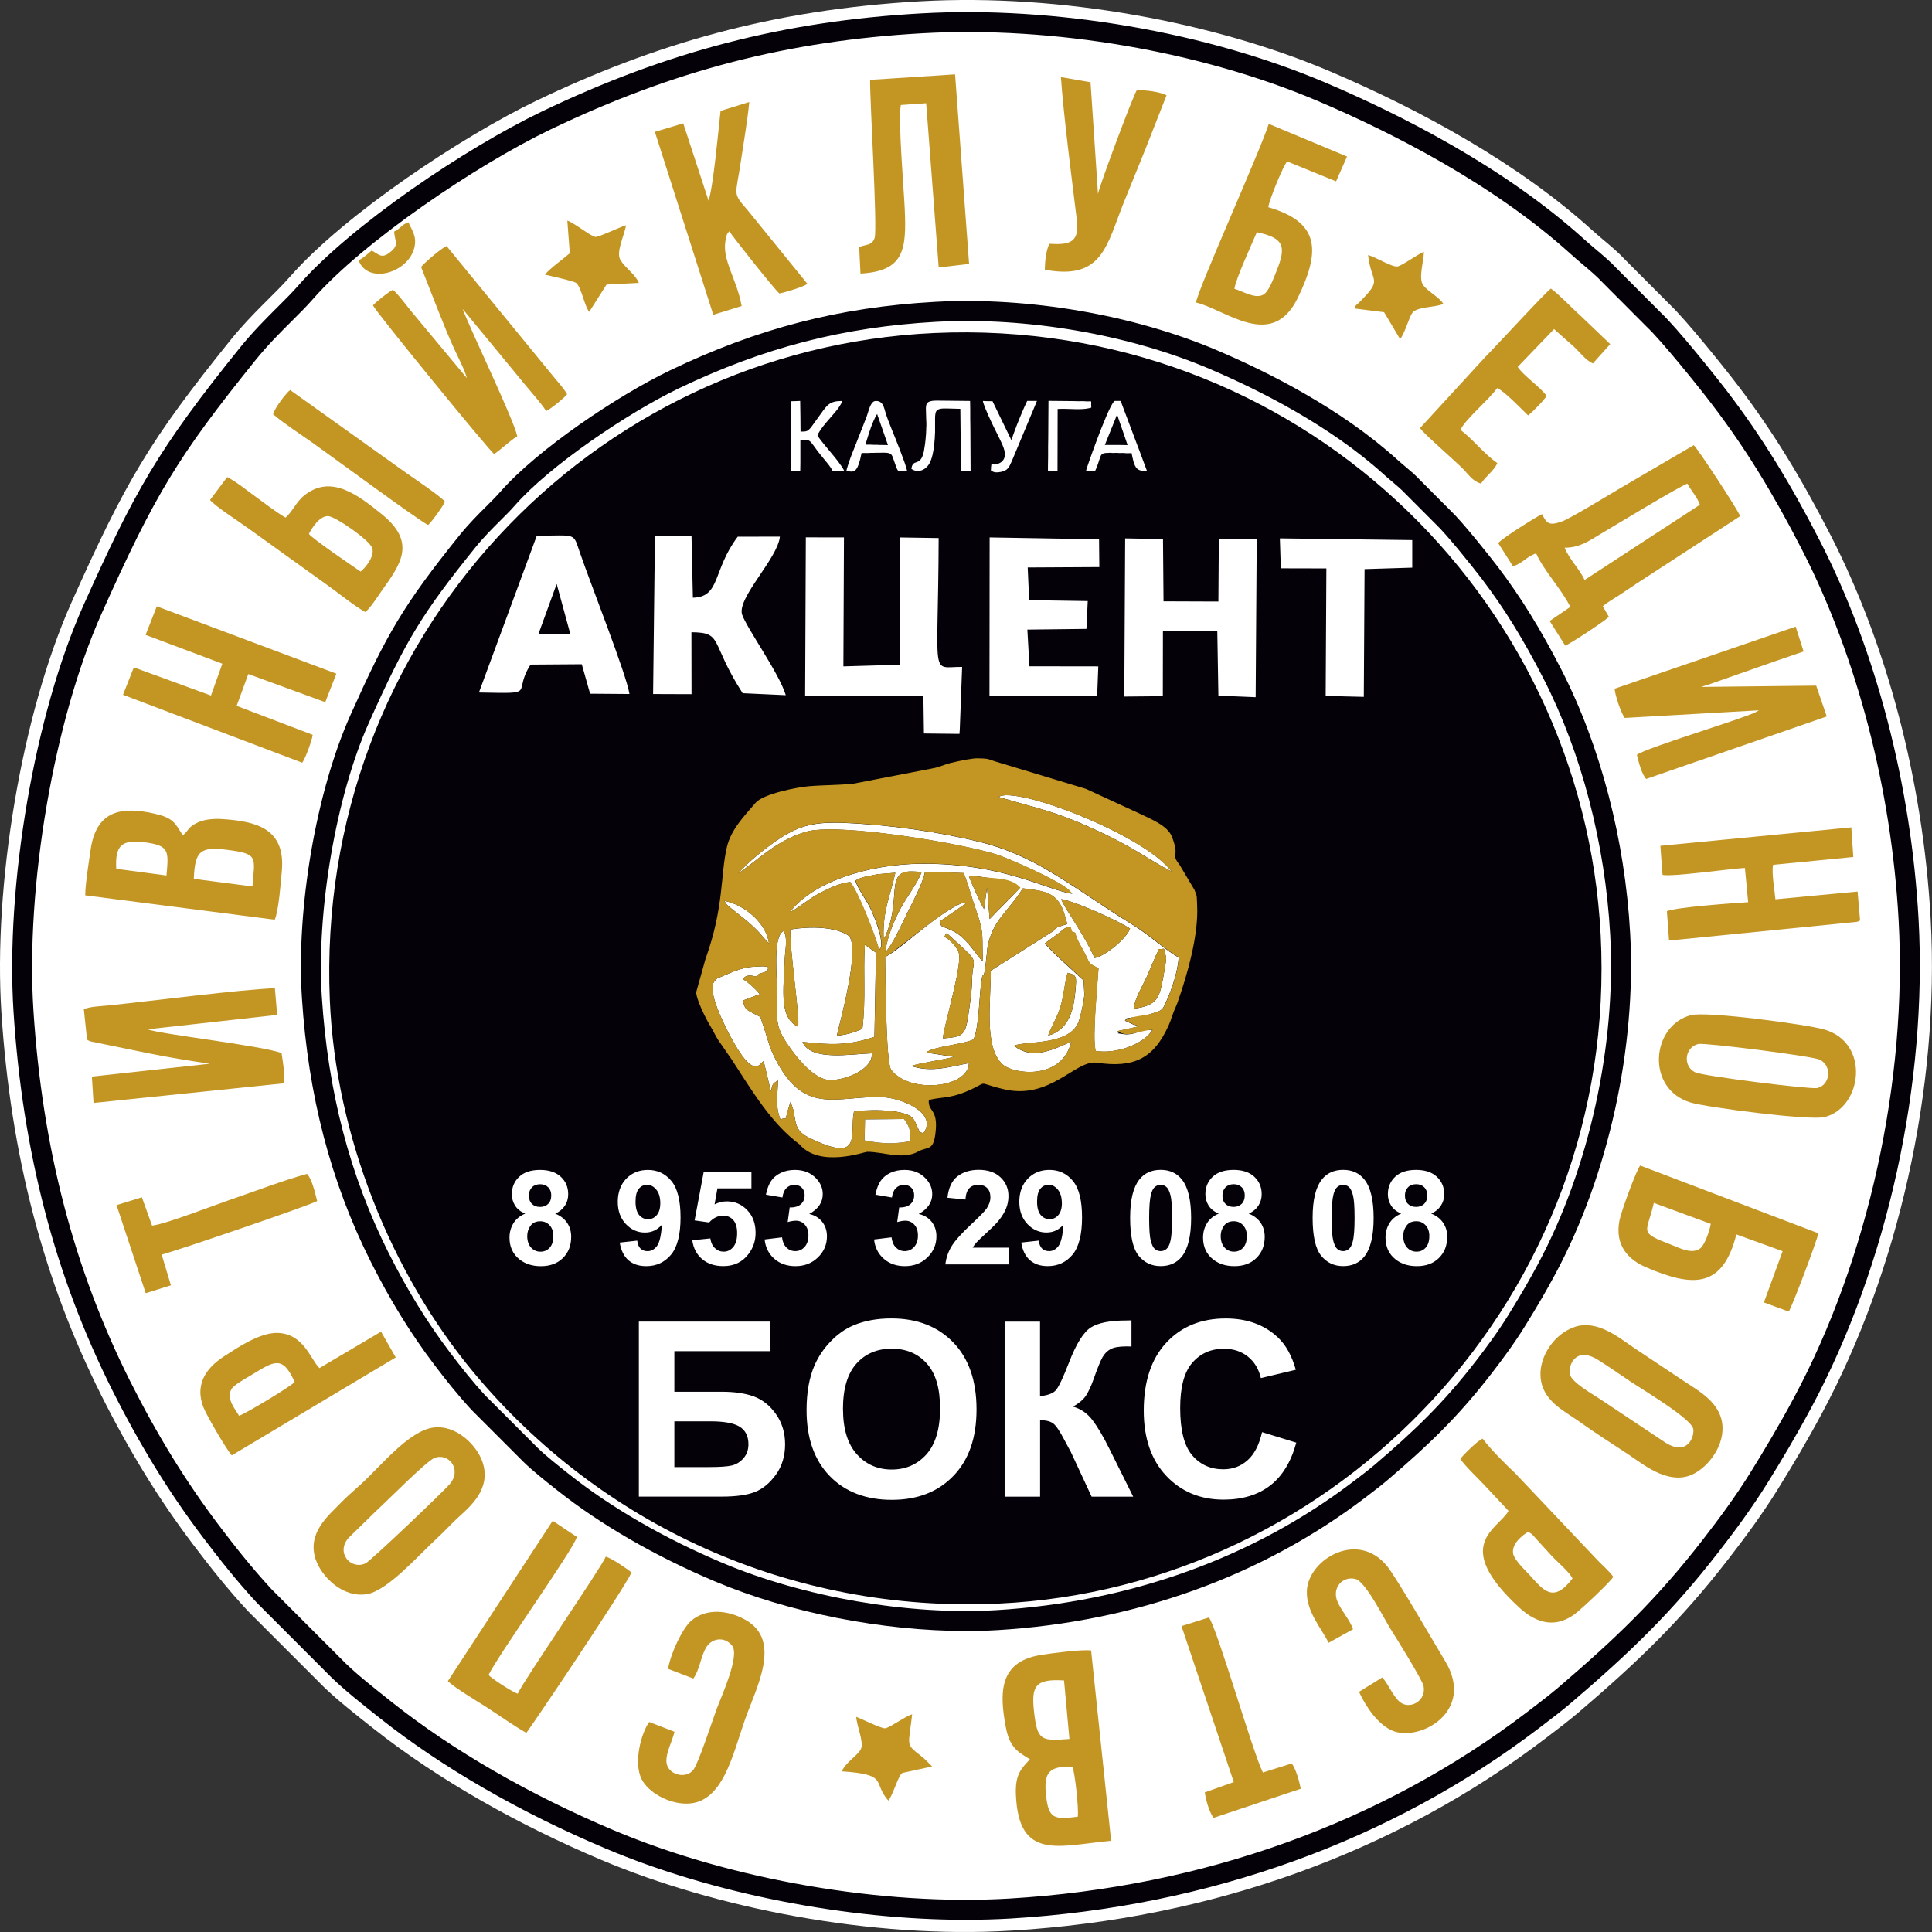 <?xml version="1.0" encoding="UTF-8"?> <svg xmlns="http://www.w3.org/2000/svg" width="508" height="508" viewBox="0 0 508 508" fill="none"><rect x="0" y="0" width="508" height="508" fill="#333333" stroke="none"/> <g clip-path="url(#clip0_200_223)"> <path fill-rule="evenodd" clip-rule="evenodd" d="M0.366 266.161C2.818 304.212 11.643 337.009 26.623 366.873C34.065 381.696 41.91 394.426 50.876 406.246C55.638 412.532 60.042 418.048 65.155 423.573L85.117 443.544C88.69 447.028 93.925 451.134 98.005 454.356C115.463 468.181 136.826 480.062 158.128 489.054C188.159 501.731 229.09 509.839 265.914 507.641C318.875 504.489 367.126 486.961 406.393 457.079C409.414 454.777 412.391 452.544 415.236 450.11C430.645 436.933 441.905 426.173 454.477 409.914C458.995 404.075 463.478 398.007 467.566 391.397C471.725 384.664 475.306 378.649 479.176 371.4C498.875 334.628 510.117 286.578 507.648 241.62C505.626 204.786 495.977 169.319 481.382 140.803C473.739 125.875 466.157 113.434 457.069 101.491C453.444 96.728 443.297 84.06 439.015 80.032L427.178 68.16C424.736 65.516 421.47 63.091 418.624 60.508C399.415 43.094 373.736 28.989 349.729 18.771C319.497 5.919 279.047 -1.734 242.082 0.333C202.806 2.53 171.707 11.75 140.967 26.511C121.802 35.713 90.651 56.297 76.213 72.8C72.186 77.406 66.293 82.37 60.699 89.313C39.327 115.824 33.041 126.584 18.91 158.147C5.576 187.924 -1.77 233.092 0.366 266.161Z" fill="white"></path> <path fill-rule="evenodd" clip-rule="evenodd" d="M6.173 265.881C8.572 303.065 17.196 335.109 31.835 364.282C39.11 378.772 46.771 391.204 55.535 402.753C60.193 408.89 64.492 414.292 69.491 419.677L88.998 439.192C92.492 442.598 97.605 446.608 101.588 449.76C118.652 463.269 139.516 474.879 160.336 483.66C189.675 496.04 229.67 503.973 265.654 501.828C317.398 498.746 364.554 481.62 402.919 452.421C405.87 450.171 408.785 447.991 411.561 445.618C426.62 432.739 437.617 422.224 449.9 406.351C454.313 400.643 458.699 394.715 462.692 388.263C466.763 381.687 470.248 375.804 474.039 368.729C493.292 332.798 504.271 285.852 501.854 241.918C499.876 205.925 490.455 171.271 476.193 143.412C468.724 128.825 461.309 116.664 452.439 104.994C448.902 100.336 438.982 87.956 434.797 84.025L423.232 72.424C420.841 69.841 417.646 67.468 414.87 64.947C396.099 47.935 371.006 34.146 347.551 24.173C318.002 11.61 278.48 4.133 242.365 6.146C203.99 8.291 173.601 17.309 143.57 31.721C124.842 40.712 94.409 60.823 80.295 76.95C76.356 81.451 70.603 86.301 65.131 93.086C44.25 118.985 38.104 129.508 24.297 160.345C11.269 189.438 4.089 233.574 6.173 265.881Z" fill="white"></path> <path d="M253.94 504.796C222.587 504.796 187.356 497.923 159.304 486.085C136.776 476.577 116.254 464.731 99.952 451.826L99.26 451.274C95.381 448.201 90.548 444.384 87.16 441.074L67.566 421.463C62.085 415.553 57.541 409.739 53.443 404.337C44.609 392.701 36.773 379.98 29.489 365.455C14.412 335.407 5.937 302.89 3.556 266.039C1.411 232.698 9.124 187.792 21.898 159.259C35.373 129.167 41.624 118.048 63.083 91.432C66.471 87.229 69.947 83.771 73.011 80.715C74.964 78.771 76.802 76.942 78.308 75.217C92.352 59.151 122.523 38.9 142.415 29.348C175.449 13.501 206.223 5.533 242.216 3.52C277.36 1.55 317.118 8.37 348.576 21.748C367.96 29.996 395.504 43.846 416.631 62.994C417.594 63.87 418.645 64.754 419.66 65.612C421.542 67.197 423.495 68.843 425.123 70.603L436.654 82.168C440.953 86.205 451.048 98.83 454.524 103.4C463.139 114.729 470.774 127.066 478.522 142.204C493.318 171.096 502.529 206.459 504.473 241.769C506.837 284.757 496.322 332.684 476.351 369.964C472.166 377.782 468.383 384.042 464.925 389.637C460.609 396.615 455.96 402.814 451.976 407.953C439.438 424.159 428.293 434.762 413.269 447.615C410.765 449.76 408.112 451.773 405.547 453.726L404.513 454.514C365.649 484.089 317.687 501.363 265.812 504.454C261.933 504.682 257.976 504.796 253.949 504.796H253.94ZM71.383 417.855L90.855 437.336C94.024 440.427 98.735 444.156 102.526 447.151L103.217 447.702C119.152 460.319 139.263 471.919 161.352 481.244C192.302 494.307 232.218 501.188 265.497 499.201C316.321 496.172 363.293 479.274 401.327 450.329L402.36 449.541C404.977 447.553 407.446 445.671 409.845 443.622C424.616 430.997 435.56 420.587 447.817 404.74C451.713 399.706 456.266 393.647 460.451 386.87C463.866 381.346 467.595 375.173 471.719 367.477C491.252 331.012 501.54 284.118 499.228 242.049C497.328 207.457 488.319 172.847 473.847 144.594C466.133 129.535 458.884 117.803 450.339 106.569C446.311 101.264 436.794 89.505 432.986 85.924L421.289 74.192C419.87 72.66 418.119 71.181 416.263 69.613C415.212 68.729 414.127 67.81 413.094 66.873C392.51 48.215 365.526 34.654 346.518 26.564C315.77 13.483 276.887 6.829 242.505 8.747C207.239 10.716 177.068 18.526 144.7 34.067C125.193 43.435 95.451 63.59 82.266 78.658C80.646 80.514 78.737 82.414 76.724 84.419C73.747 87.378 70.385 90.731 67.172 94.715C46.851 119.921 40.792 129.894 26.687 161.395C14.22 189.237 6.69 233.11 8.791 265.688C11.12 301.821 19.42 333.682 34.173 363.082C41.317 377.31 48.987 389.76 57.62 401.142C61.63 406.43 66.069 412.103 71.374 417.838L71.383 417.855Z" fill="#050109"></path> <path d="M253.967 428.852C232.105 428.852 207.528 424.063 187.969 415.807C172.271 409.179 157.965 400.923 146.592 391.914L146.136 391.555C143.422 389.41 140.043 386.73 137.652 384.401L124.02 370.761C120.194 366.628 117.025 362.574 114.171 358.818C108.016 350.702 102.552 341.833 97.466 331.712C86.959 310.761 81.041 288.093 79.386 262.414C77.862 238.792 83.124 208.157 92.186 187.933C101.572 166.972 105.932 159.224 120.877 140.68C123.259 137.73 125.684 135.313 127.829 133.177C129.169 131.837 130.438 130.577 131.471 129.403C141.286 118.179 162.342 104.039 176.22 97.376C199.237 86.327 220.688 80.776 245.772 79.376C270.269 78.001 298.006 82.755 319.947 92.088C333.456 97.832 352.656 107.489 367.4 120.858C368.074 121.471 368.775 122.058 369.484 122.653C370.806 123.765 372.172 124.921 373.336 126.173L381.33 134.184C384.508 137.169 391.688 146.222 393.806 148.998C399.821 156.904 405.136 165.501 410.538 176.052C420.86 196.206 427.278 220.861 428.635 245.472C430.281 275.451 422.953 308.861 409.023 334.864C406.659 339.277 404.356 343.243 401.064 348.566C398.053 353.434 394.804 357.759 392.029 361.349C383.282 372.652 375.516 380.041 365.045 388.989C363.285 390.495 361.429 391.905 359.643 393.271L358.943 393.805C331.845 414.432 298.408 426.471 262.249 428.625C259.544 428.782 256.777 428.861 253.975 428.861L253.967 428.852ZM127.838 367.162L141.338 380.672C143.51 382.79 146.775 385.365 149.393 387.44L149.849 387.799C160.854 396.51 174.74 404.521 190.009 410.965C211.381 419.983 238.934 424.737 261.925 423.371C297.043 421.279 329.481 409.608 355.747 389.62L356.456 389.086C358.268 387.711 359.976 386.406 361.631 384.997C371.839 376.268 379.404 369.071 387.87 358.127C390.567 354.642 393.71 350.457 396.59 345.799C399.821 340.581 402.08 336.694 404.383 332.386C417.875 307.197 424.975 274.82 423.382 245.761C422.068 221.868 415.843 197.957 405.854 178.451C400.522 168.04 395.514 159.942 389.612 152.185C386.828 148.525 380.271 140.409 377.661 137.957L369.502 129.78C368.547 128.755 367.357 127.74 366.087 126.672C365.334 126.041 364.581 125.402 363.863 124.754C349.662 111.875 331.022 102.516 317.88 96.93C296.649 87.903 269.796 83.307 246.052 84.629C221.686 85.995 200.848 91.388 178.478 102.122C165.013 108.592 144.49 122.487 135.411 132.87C134.264 134.184 132.933 135.506 131.524 136.907C129.475 138.947 127.155 141.258 124.957 143.99C110.914 161.413 106.729 168.303 96.975 190.086C88.369 209.313 83.177 239.589 84.622 262.09C86.233 287.06 91.967 309.062 102.15 329.374C107.088 339.207 112.385 347.804 118.347 355.667C121.114 359.318 124.169 363.231 127.829 367.18L127.838 367.162Z" fill="#050109"></path> <path fill-rule="evenodd" clip-rule="evenodd" d="M245.614 87.57C155.592 91.624 82.783 167.883 86.723 262.895C88.211 298.652 102.859 334.829 124.537 360.885C157.729 400.774 207.765 424.177 262.573 421.647C351.597 417.523 425.781 340.739 420.878 245.805C416.273 156.571 340.758 83.289 245.605 87.57H245.614Z" fill="#050109"></path> <path fill-rule="evenodd" clip-rule="evenodd" d="M146.369 153.533L149.994 166.832L141.571 166.727L146.369 153.542V153.533ZM125.926 182.084C141.825 182.382 134.523 182.504 139.505 174.747L152.971 174.651L155.16 182.399L165.508 182.478C164.764 177.47 155.379 153.752 152.472 145.285C150.633 139.954 151.719 140.82 141.142 140.855L125.926 182.093V182.084ZM171.734 182.487L181.828 182.522L181.802 166.237C190.277 166.324 186.512 168.662 195.268 182.268L206.615 182.793C204.907 177.058 196.301 165.099 195.136 161.605C193.692 157.298 204.513 146.826 205.065 141.1L193.981 141.118C187.309 149.935 189.524 156.983 182.187 157.166L181.828 141.022H172.206L171.725 182.487H171.734ZM252.274 192.984L252.361 191.89L252.983 175.36C244.446 175.29 246.688 179.405 246.81 141.477L236.628 141.319L236.61 174.782L221.761 175.22L221.91 141.311L211.885 141.293L211.701 182.889L242.8 182.968L242.94 192.862L252.282 192.967L252.274 192.984ZM260.171 182.995H288.485L288.783 175.22L270.677 175.194L270.134 165.545L285.666 165.361L286.008 158.042L270.607 157.806L270.222 149.208L289.055 149.103L288.984 141.801L260.215 141.311L260.171 183.003V182.995ZM295.63 183.152L305.751 183.056L305.777 165.843L320.075 165.878L320.363 182.916L330.161 183.319L330.441 141.722L320.477 141.81L320.363 158.165L305.935 158.112L305.795 141.731L295.849 141.564L295.621 183.161L295.63 183.152ZM336.78 149.435L348.757 149.462L348.573 182.986L358.598 183.231L358.799 149.646L371.337 149.252V142.011L336.526 141.556L336.78 149.444V149.435Z" fill="white"></path> <path fill-rule="evenodd" clip-rule="evenodd" d="M207.911 105.51V123.826C208.787 123.826 209.557 123.896 210.415 123.896C210.415 123.196 210.45 122.609 210.45 121.909V115.78C210.634 115.763 210.923 115.719 211.098 115.693C211.597 115.631 212.175 115.614 212.63 115.815C212.805 115.894 213.059 116.095 213.182 116.227L213.62 116.761C213.926 117.137 214.521 117.995 214.828 118.407C215.493 119.3 215.87 119.729 216.518 120.534C217.393 121.611 218.26 122.539 218.952 123.844C219.976 123.844 220.974 123.914 221.998 123.914C221.981 123.677 221.403 122.802 221.263 122.592C220.659 121.681 220.169 121.086 219.503 120.245C218.645 119.151 217.577 117.969 216.71 116.875L215.8 115.728C215.695 115.588 214.959 114.607 214.959 114.511C214.959 114.09 216.141 112.479 216.43 112.103C216.719 111.744 216.999 111.385 217.306 111.026L219.547 108.426C220.107 107.787 221.272 106.272 221.464 105.431C218.164 105.431 217.524 106.456 215.8 108.846L213.418 112.138C213.164 112.488 212.937 112.76 212.621 113.04C212.044 113.556 211.229 113.477 210.494 113.477C210.494 112.094 210.459 110.807 210.459 109.433C210.459 108.154 210.398 106.71 210.398 105.423L209.172 105.475C208.97 105.51 208.752 105.475 208.541 105.484C208.305 105.484 208.314 105.519 207.902 105.519L207.911 105.51Z" fill="white"></path> <path fill-rule="evenodd" clip-rule="evenodd" d="M243.449 107.182L243.502 109.117C243.528 109.284 243.502 109.45 243.51 109.616L243.546 110.579C243.546 110.79 243.581 110.86 243.581 111.061V112.059C243.581 112.26 243.546 112.313 243.546 112.506V112.987C243.546 113.206 243.51 113.285 243.51 113.469C243.51 113.758 243.51 114.108 243.467 114.379L243.388 115.298C243.362 115.894 243.029 118.258 242.915 118.739C242.67 119.781 242.416 120.701 241.541 121.278C240.91 121.699 239.982 121.506 239.719 122.863C239.702 122.968 239.667 123.231 239.641 123.292C241.654 124.64 243.869 123.292 244.666 121.296C245.13 120.123 245.34 119.072 245.524 117.794C245.638 117.023 245.726 115.946 245.796 115.141C245.804 115.027 245.796 114.905 245.796 114.791C245.796 114.651 245.831 114.616 245.831 114.44C245.831 114.327 245.831 114.204 245.831 114.082C245.831 113.924 245.857 113.906 245.866 113.731C245.874 112.768 245.866 111.779 245.866 110.807C245.866 109.835 245.822 108.811 246.155 108.18C246.61 107.305 248.142 107.41 249.044 107.41C250.243 107.41 251.329 107.506 252.511 107.506C252.511 109.432 252.572 111.42 252.572 113.381C252.572 113.81 252.598 114.117 252.598 114.537V116.332C252.598 116.568 252.625 116.717 252.633 116.909C252.66 117.697 252.607 118.503 252.633 119.291L252.669 120.447V121.664L252.704 123.397C252.704 124.115 252.546 123.835 254.017 123.879L255.208 123.914C255.208 120.061 255.146 116.218 255.146 112.365C255.146 111.586 255.111 110.86 255.111 110.054V107.743C255.111 106.937 255.076 106.237 255.076 105.431C252.117 105.431 249.254 105.335 246.286 105.335C245.402 105.335 244.018 105.414 243.659 106.202C243.537 106.464 243.467 106.806 243.467 107.2L243.449 107.182Z" fill="white"></path> <path fill-rule="evenodd" clip-rule="evenodd" d="M222.508 123.896C223.655 123.896 224.443 124.36 225.204 123.283C225.66 122.635 226.001 121.445 226.203 120.63L226.544 119.116H228.435C228.628 119.116 228.68 119.09 228.847 119.081C229.346 119.063 229.722 119.098 230.265 119.055C230.536 119.028 230.913 119.055 231.193 119.055C231.526 119.055 231.771 119.02 232.121 119.02C232.664 119.02 233.443 119.046 233.846 119.195C234.354 119.387 234.538 119.702 234.739 120.201C235.072 121.051 235.343 122.031 235.728 123.003C236.14 124.028 236.367 123.94 237.296 123.94C237.751 123.94 238.092 123.914 238.548 123.914C237.987 121.497 235.527 115.517 234.503 112.97C233.846 111.332 233.207 109.783 232.716 108.084C232.489 107.296 232.261 106.359 231.622 105.843C231.263 105.545 230.852 105.431 230.265 105.431C229.425 105.431 228.943 106.473 228.68 107.121C228.383 107.856 228.164 108.741 227.866 109.573L225.091 116.647C224.206 118.853 223.331 120.954 222.683 123.248C222.63 123.432 222.578 123.774 222.508 123.905V123.896ZM230.65 108.881C230.729 109.214 230.878 109.555 230.992 109.888C231.114 110.247 231.219 110.553 231.351 110.912L233.478 117.032L231.263 116.997C231 116.997 230.817 116.962 230.528 116.962C230.283 116.962 230.037 116.962 229.792 116.962C229.495 116.962 229.319 116.927 229.057 116.927H227.927C227.752 116.927 227.717 116.901 227.577 116.901C227.647 116.761 227.673 116.551 227.726 116.375C227.787 116.183 227.822 116.025 227.884 115.824L228.54 113.723C228.855 112.759 229.267 111.604 229.678 110.693C229.836 110.343 230.414 109.073 230.659 108.881H230.65Z" fill="white"></path> <path fill-rule="evenodd" clip-rule="evenodd" d="M285.57 123.8L287.943 123.835C288.101 123.537 288.346 122.916 288.486 122.583C288.801 121.804 289.265 120.009 289.571 119.624C289.957 119.133 290.666 119.081 291.314 119.09C291.611 119.09 291.857 119.02 292.163 119.072C292.723 119.16 293.398 119.028 293.967 119.098C294.483 119.168 295.175 119.055 295.726 119.133C296.173 119.203 297.04 119.151 297.539 119.151C297.828 120.385 298.055 122.32 298.975 123.205C299.377 123.599 299.964 123.756 300.533 123.835C300.936 123.888 301.199 123.835 301.584 123.835L300.717 121.524C300.025 119.659 299.272 117.592 298.554 115.763C298.397 115.36 298.265 114.983 298.117 114.598C297.819 113.836 297.556 113.048 297.25 112.287C297.101 111.91 296.97 111.534 296.821 111.149C296.672 110.755 296.523 110.378 296.383 109.984C295.893 108.627 295.219 106.999 294.763 105.668C294.728 105.571 294.693 105.423 294.588 105.423H293.179C292.995 105.423 292.828 105.659 292.741 105.782C292.373 106.281 291.708 107.568 291.471 108.145L290.841 109.573C289.965 111.604 288.845 114.441 288.083 116.568C287.523 118.135 286.892 119.755 286.367 121.331C286.236 121.716 285.579 123.546 285.57 123.809V123.8ZM293.748 109.012C293.765 109.196 294.641 111.656 294.763 112.007L296.313 116.524C296.366 116.664 296.462 116.875 296.479 117.032C295.455 117.032 294.544 116.997 293.529 116.997H290.508C290.543 116.866 290.648 116.638 290.701 116.516L293.327 109.993C293.389 109.835 293.643 109.1 293.756 109.012H293.748Z" fill="white"></path> <path fill-rule="evenodd" clip-rule="evenodd" d="M264.21 119.44C264.21 119.921 264.149 120.263 263.974 120.648C263.571 121.524 262.415 122.136 261.417 122.136C261.102 122.136 260.909 122.014 260.682 122.075L260.586 122.846C260.577 123.161 260.55 123.415 260.55 123.712C260.647 123.756 260.621 123.721 260.726 123.756C261.006 123.826 260.743 123.879 261.172 124.054C261.365 124.124 261.575 124.176 261.794 124.194H262.442C262.958 124.15 263.475 124.028 263.869 123.896C264.543 123.677 264.998 123.248 265.357 122.662C265.418 122.557 265.462 122.478 265.515 122.373C265.891 121.637 266.18 120.955 266.495 120.167L268.098 116.34C268.194 116.113 268.264 115.911 268.369 115.684L271.039 109.301C271.214 108.863 271.407 108.452 271.582 108.014L272.65 105.423H270.085C269.875 105.825 269.463 106.815 269.236 107.27L268.964 107.9C268.789 108.329 268.605 108.723 268.43 109.161C268.255 109.608 268.063 110.01 267.896 110.457C267.721 110.895 267.555 111.306 267.38 111.744C267.196 112.19 266.084 115.167 265.944 115.763L262.844 109.371C262.625 108.933 262.433 108.513 262.214 108.075L261.601 106.797C261.505 106.578 261.391 106.368 261.286 106.158C261.172 105.93 261.093 105.72 260.979 105.501L259.088 105.466C258.843 105.466 258.712 105.431 258.449 105.431C258.467 106.035 259.544 108.478 259.789 109.039C260.165 109.914 260.953 111.569 261.365 112.401C261.82 113.302 263.449 116.551 263.764 117.409C263.965 117.943 264.219 118.739 264.219 119.457L264.21 119.44Z" fill="white"></path> <path fill-rule="evenodd" clip-rule="evenodd" d="M276.422 123.896H278.059L278.094 107.533L279.442 107.498C281.526 107.498 284.196 107.795 286.263 107.357C286.429 107.322 286.806 107.235 286.946 107.174C286.946 106.893 286.911 106.71 286.911 106.403C286.911 105.352 287.086 105.536 286.175 105.536C285.904 105.536 285.615 105.563 285.352 105.519C284.923 105.458 284.214 105.501 283.732 105.501C283.163 105.501 282.664 105.466 282.13 105.466C279.959 105.466 277.849 105.405 275.686 105.405C275.686 108.609 275.625 111.84 275.625 115.062C275.625 115.903 275.59 116.638 275.59 117.47V119.913C275.59 120.744 275.555 121.471 275.555 122.32C275.555 124.063 275.45 123.791 275.861 123.844C276.072 123.87 276.194 123.896 276.422 123.896Z" fill="white"></path> <path fill-rule="evenodd" clip-rule="evenodd" d="M349.329 431.96L355.773 428.388C354.818 425.709 352.778 423.704 351.684 421.139C350.108 417.47 353.085 414.31 356.421 415.185C359.143 415.894 364.011 425.823 365.885 428.73C367.137 430.682 374.001 441.74 374.316 443.333C375.043 447.046 371.164 449.348 368.564 447.851C366.577 446.713 365.211 443.018 363.469 441.057L357.34 444.857C359.143 448.805 362.4 453.542 366.174 455.092C373.31 458.034 387.992 450.049 380.007 436.793C376.199 430.472 369.308 418.468 365.561 412.926C357.935 401.641 344.014 409.774 343.629 418.241C343.384 423.73 347.516 428.178 349.337 431.951L349.329 431.96ZM175.667 438.807L182.313 441.355C183.915 439.131 184.16 436.023 185.5 433.484C186.979 430.673 190.464 430.174 192.495 432.704C194.623 435.34 189.615 446.17 188.441 449.357C187.294 452.465 183.661 463.637 182.295 465.37C180.378 467.787 176.123 466.736 175.352 463.987C174.669 461.544 176.858 457.692 177.348 455.354L170.703 452.78C168.558 455.748 166.536 463.436 168.698 467.804C170.379 471.193 175.711 474.345 180.737 474.24C190.035 474.056 192.6 461.579 195.84 452.29C198.773 443.859 205.751 431.435 196.041 425.937C191.392 423.301 185.692 422.837 181.779 426.129C179.52 428.02 176.315 434.709 175.667 438.807ZM383.991 383.561C384.516 384.769 388.955 389.033 390.163 390.338L396.651 397.272C393.963 402.087 381.487 406.071 399.409 422.636C403.148 426.085 408.164 428.572 413.803 424.606C415.598 423.345 423.407 415.982 424.195 414.616C423.223 413.154 421.113 411.394 419.975 410.151L398.393 387.361C395.548 384.682 391.941 381.057 389.84 378.281C388.474 378.842 384.84 382.449 384 383.57L383.991 383.561ZM413.479 415.019C408.313 421.865 405.678 417.934 402.036 413.959C401.064 412.909 398.122 410.151 397.851 408.452C397.448 405.852 400.398 403.619 401.782 402.796C402.885 403.33 402.745 403.322 403.629 404.302L407.858 408.943C409.46 410.694 412.586 413.25 413.47 415.019H413.479ZM113.881 375.375C107.525 376.268 100.188 385.391 95.206 389.979C93.263 391.773 91.135 393.524 89.349 395.416C86.495 398.436 80.707 402.971 82.966 409.923C84.42 414.38 89.962 420.202 96.449 419.169C101.886 418.302 109.985 408.995 114.923 404.451C116.919 402.612 118.574 400.748 120.632 398.865C123.573 396.151 129.369 391.406 126.813 384.253C125.289 379.98 119.949 374.525 113.881 375.375ZM114.135 383.403C117.804 381.827 121.533 386.223 118.346 390.119C116.849 391.948 97.491 410.422 96.117 411.061C92.151 412.909 88.158 408.111 91.757 404.267L99.102 397.097C102.219 394.234 112.008 384.323 114.144 383.403H114.135ZM103.629 60.893C103.848 63.572 104.925 64.281 102.832 66.103C100.24 68.361 99.54 66.698 97.71 65.892C96.511 66.89 95.688 67.705 94.313 68.475C96.633 74.788 107.148 71.881 108.908 65.279C109.749 62.136 108.217 60.42 107.385 58.45C105.38 59.168 105.45 60.044 103.638 60.893H103.629ZM71.803 108.925C74.973 111.569 78.597 113.898 81.889 116.218C86.39 119.387 110.318 137.02 112.577 138.045C113.732 136.942 116.263 133.422 117.016 131.907C115.571 130.288 109.328 126.111 107.061 124.527L76.286 102.551C75.2 103.374 72.171 107.366 71.812 108.916L71.803 108.925ZM39.978 322.256L37.307 314.814L30.645 316.881L38.314 340.03L44.942 337.963L42.508 329.873C45.905 329.103 82.371 316.592 83.395 315.804C82.861 313.764 82.082 310.086 80.716 308.659C74.36 310.41 66.97 313.265 60.605 315.436C56.376 316.872 43.279 321.976 39.978 322.256ZM373.38 112.558C374.281 114.02 383.229 121.681 385.033 123.651C386.434 125.174 387.379 126.558 389.402 127.171C390.549 125.332 392.904 123.721 393.709 121.76C390.47 119.597 387.318 115.517 384.017 113.031C385.304 110.203 391.494 105.134 393.666 102.043C395.443 102.752 400.197 107.69 401.791 109.222C402.578 108.732 406.212 105.037 406.667 104.092C405.17 101.903 400.433 98.663 399.068 96.475L408.628 86.529C410.301 88.07 411.885 89.427 413.663 91.002C415.423 92.561 416.771 94.618 418.82 95.573L423.39 90.486L415.589 83.018C412.927 80.662 410.537 77.948 407.814 75.882C406.729 76.46 393.368 91.029 390.435 93.979L373.371 112.567L373.38 112.558ZM83.991 359.738C81.592 357.348 79.858 350.72 73.038 350.483C68.284 350.317 62.164 354.546 58.986 356.595C55.107 359.099 50.896 363.292 53.487 370.034C54.31 372.17 59.59 381.223 60.947 382.677L104.058 356.927L100.197 350.151L83.999 359.729L83.991 359.738ZM62.847 372.267C61.962 370.603 59.414 367.889 60.824 365.324C61.472 364.142 64.554 362.487 66.261 361.454C72.057 357.952 74.281 356.227 77.477 363.397C76.479 364.536 64.676 371.671 62.847 372.267ZM55.221 131.443C56.481 133.063 63.118 137.327 65.254 138.894L85.68 153.568C88.955 155.862 92.763 159.066 96.038 160.922C97.264 160.082 99.409 156.702 100.424 155.266C105.275 148.429 109.644 142.668 100.407 135.217C94.182 130.191 87.002 124.553 79.911 130.34C77.792 132.074 76.698 134.849 75.06 136.092C72.416 134.525 69.833 132.494 67.391 130.734C65.307 129.237 61.945 126.505 59.73 125.446L55.221 131.47V131.443ZM81.224 140.382C82.021 138.815 84.017 135.602 86.32 135.707C88.149 135.786 97.343 142.081 97.903 144.191C98.507 146.494 95.907 149.435 94.821 150.285C92.825 148.919 82.161 141.678 81.224 140.382ZM314.474 79.542C322.336 81.398 334.471 92.333 341.265 78.272C347.149 66.094 347.184 58.45 333.49 54.484C333.727 52.541 337.439 43.514 338.455 42.446L351.307 47.69L354.188 41.159L333.613 32.57C331.03 40.476 315.236 75.409 314.465 79.542H314.474ZM324.578 75.926C324.945 73.299 329.209 64.036 330.479 61.059C337.772 62.583 338.253 64.868 335.592 71.399C334.734 73.501 333.595 76.793 332.046 77.546C329.857 78.605 326.723 76.53 324.569 75.935L324.578 75.926ZM456.564 324.576L468.725 328.989L463.796 342.472L470.327 344.863C471.194 343.681 477.716 326.354 478.128 324.279L431.261 306.462C430.175 307.889 426.288 318.535 425.833 320.847C424.484 327.615 428.345 331.301 432.784 333.209C445.401 338.646 453 338.602 456.564 324.568V324.576ZM449.831 321.801C449.524 323.613 448.255 327.422 446.959 328.324C444.744 329.856 441.522 328.096 439.491 327.317C430.543 323.876 433.073 324.323 434.851 316.294L449.831 321.801ZM414.074 348.899C408.576 350.737 404.811 356.7 405.056 361.769C405.371 368.283 411.132 370.848 415.212 373.764C419.432 376.784 423.88 379.604 428.258 382.493C431.882 384.883 438.029 390.11 444.157 388.035C448.386 386.599 453.193 380.917 452.921 375.138C452.624 368.905 446.775 365.805 442.765 363.144C438.3 360.176 434.115 357.391 429.694 354.441C425.964 351.946 420.107 346.885 414.065 348.899H414.074ZM412.796 361.384C412.279 359.134 414.232 353.88 420.142 357.549C423.127 359.405 426.008 361.454 428.853 363.354C431.699 365.254 444.604 372.958 445.208 375.664C445.628 377.564 443.816 383.044 437.897 379.315L420.711 367.871C418.644 366.497 413.277 363.494 412.796 361.384ZM444.613 266.923C434.15 269.628 432.653 286.421 444.604 289.914C448.99 291.201 475.86 294.695 479.748 293.723C489.711 291.228 491.848 274.111 479.599 270.67C474.801 269.322 448.771 265.846 444.613 266.923ZM446.53 274.505C448.036 274.111 476.403 277.639 478.487 278.637C481.796 280.231 481.262 285.3 477.822 286.088C476.105 286.482 447.765 282.945 445.725 281.947C442.476 280.362 442.888 275.442 446.53 274.505ZM436.575 222.402L437.144 230.045C439.78 230.597 454.638 228.452 458.805 228.224L459.663 237.225C455.854 237.47 440.647 238.529 438.291 239.598L438.86 247.311L488.197 242.399C489.317 242.058 488.599 242.285 489.09 242.014L488.433 234.423L466.825 236.463C466.615 233.959 465.766 229.406 466.221 227.401L487.312 225.344L486.787 217.552L436.584 222.402H436.575ZM38.279 166.937L58.46 174.511L55.475 182.889L35.189 175.474L32.343 182.688L79.464 200.549C80.357 199.323 81.994 194.762 82.222 193.221L62.225 185.595L65.289 177.233L85.523 184.632L88.447 177.137L41.23 159.425L38.279 166.937ZM22.397 235.421L72.232 241.83C73.283 239.501 73.852 231.84 74.106 228.986C75.095 217.867 67.417 215.967 58.556 215.372C56.298 215.223 53.899 215.407 52.104 216.212C49.285 217.482 49.679 218.427 48.05 219.635C45.949 216.265 45.511 215.065 40.634 213.944C31.704 211.896 25.269 213.262 23.824 223.453C23.334 226.911 22.458 232.05 22.406 235.421H22.397ZM30.566 228.434C30.242 222.402 31.905 220.695 37.929 221.465C44.548 222.306 44.373 223.715 43.769 230.203L30.566 228.443V228.434ZM50.957 231.079C51.263 223.864 52.542 222.525 59.765 223.461C68.073 224.53 66.962 225.344 66.384 233.084L50.957 231.087V231.079ZM424.546 181.086C424.659 182.802 426.218 187.46 427.198 188.773L462.482 186.768C462.141 186.952 462.298 186.891 461.642 187.25C458.542 188.913 432.819 196.618 430.403 198.465C430.867 200.383 431.637 203.508 432.846 204.821L480.326 188.388L477.55 180.28L447.301 180.622C447.861 180.412 448.518 180.245 449.104 180.053L459.873 176.279C464.689 174.589 469.39 172.926 474.241 171.297L472.157 164.766L424.554 181.086H424.546ZM22.047 265.399L22.887 273.358C23.579 273.796 23.062 273.489 23.912 273.848L38.918 276.921C44.259 278.007 49.766 278.9 55.142 279.697L24.157 283.076L24.595 290.011L74.657 284.845C74.964 282.271 74.386 279.408 74.036 276.886C68.511 274.864 41.737 271.887 38.831 270.644L72.88 266.862L72.276 259.84C63.153 260.19 40.38 263.141 28.605 264.366C26.897 264.541 23.369 264.655 22.056 265.399H22.047ZM110.721 70.209C113.12 76.206 116.876 86.248 119.511 91.913C120.474 93.988 122.199 97.245 122.75 99.408L108.348 82.107C106.746 80.181 104.986 77.659 103.305 76.171C101.983 76.898 99.12 79.165 98.069 80.286C98.875 82.116 128.879 118.766 129.921 119.387C132.031 117.986 133.905 116.008 136.015 114.712C134.999 110.115 124.195 87.833 121.647 81.232L138.072 101.176C139.823 103.304 142.24 105.965 143.605 108.067C144.674 107.655 148.325 104.678 149.113 103.68C148.36 102.253 146.609 100.327 145.321 98.769L117.418 64.693C116.228 65.131 111.5 69.149 110.721 70.2V70.209ZM405.459 135.191C404.724 135.444 395.058 141.398 393.937 142.799L397.798 148.866C400.25 148.262 401.353 146.319 403.918 145.513C405.792 149.856 410.747 155.126 412.892 159.583L407.473 163.278L411.553 169.756C412.892 169.284 422.33 163.059 423.031 162.166L421.437 159.408C422.821 158.234 424.432 157.368 425.885 156.413C427.479 155.363 428.792 154.435 430.473 153.34L457.562 135.716C456.993 134.07 446.32 117.838 445.357 117.058L425.552 128.642C423.11 130.077 412.91 136.329 410.651 137.125C407.298 138.307 406.702 137.642 405.477 135.191H405.459ZM411.413 144.007C415.326 144.06 417.988 142.107 420.544 140.593C423.766 138.684 441.89 127.687 443.676 127.179C444.551 128.834 446.478 131.032 446.968 132.722L416.639 152.5C415.493 149.821 412.516 146.905 411.404 144.007H411.413ZM275.933 64.089C275.031 65.822 274.751 68.808 274.725 70.918C289.828 73.737 290.94 64.632 295.422 53.407C297.349 48.574 299.196 44.179 301.122 39.346L306.734 25.049C304.808 24.077 301.367 23.709 298.924 23.683C297.821 25.382 288.83 49.529 288.707 51.008L286.746 21.625L278.954 20.268C279.637 30.215 281.808 46.946 283.13 57.732C283.874 63.739 281.379 64.439 275.924 64.106L275.933 64.089ZM189.457 29.173C188.905 34.224 187.513 49.406 186.296 52.742L179.651 32.43L172.192 34.662L187.548 82.773L195.008 80.47C193.756 73.369 189.842 68.431 190.753 63.301C191.068 61.532 191.12 61.523 191.76 60.823C192.67 62.206 203.395 75.847 204.945 77.169C206.18 76.942 211.118 75.506 212.308 74.639L196.724 55.438C192.46 50.422 193.414 51.919 194.815 42.349C195.551 37.341 196.522 31.939 197.013 26.817L189.457 29.164V29.173ZM228.786 20.995C228.698 26.31 230.773 60.35 229.968 62.583C229.232 64.623 227.893 64.168 225.914 64.964L226.256 71.933C237.699 71.294 238.39 65.743 237.891 54.869C237.646 49.555 236.114 31.58 236.867 27.605L243.53 27.141L246.822 70.331L254.815 69.394L251.129 19.55L228.786 20.995ZM310.665 427.565L324.411 468.584L316.785 471.289C317.144 473.644 318.002 476.481 319.088 477.996L342.027 470.335C341.589 468.216 340.827 465.353 339.663 463.681L332.063 466.062C329.402 460.791 320.13 428.414 317.88 425.297L310.665 427.565ZM117.777 442.029C119.257 443.622 125.64 447.413 127.907 448.875C131.322 451.064 134.955 453.708 138.387 455.635C138.886 455.241 163.874 418.144 166.054 413.478C164.96 412.523 160.845 409.731 159.286 409.293C158.095 412.226 137.547 442.073 136.12 445.356C134.728 444.883 129.247 441.355 128.459 440.418C131.007 435.138 150.811 407.419 151.687 404.118L145.321 399.872L117.769 442.02L117.777 442.029ZM270.811 462.595C268.517 465.047 266.915 466.544 267.116 471.823C267.799 489.43 278.463 485.262 292.157 484.019L286.895 433.974C284.356 433.65 276.134 434.744 273.482 435.191C262.66 437.003 262.8 445.137 264.437 453.989C265.147 457.858 266.364 459.907 269.489 461.772L270.54 462.42C270.601 462.455 270.724 462.534 270.802 462.595H270.811ZM281.204 457.246C273.727 457.823 272.764 457.701 271.897 450.136C271.135 443.395 272.125 441.363 279.777 441.862L281.195 457.246H281.204ZM281.983 464.512C282.666 466.228 283.673 475.667 283.393 477.689C277.08 478.495 275.697 478.241 275.031 471.937C274.41 465.983 275.872 464.381 281.983 464.512Z" fill="#C39624"></path> <path fill-rule="evenodd" clip-rule="evenodd" d="M149.829 66.575C147.614 68.475 145.005 70.261 143.254 72.188C144.497 72.529 150.915 73.886 151.519 74.42C152.902 75.637 153.629 80.365 154.925 82.002L159.486 74.823L167.979 74.385C167.06 72.117 164.512 70.576 163.155 68.396C161.859 66.321 164.205 61.865 164.599 59.23C162.945 59.711 157.438 62.364 156.588 62.294C155.415 62.206 151.221 58.748 149.172 57.995L149.82 66.567L149.829 66.575ZM359.72 67.057C360.578 74.648 363.791 73.115 357.409 79.489C356.253 80.645 356.743 79.796 356.113 81.109L363.931 82.09L368.143 89.164C369.473 87.501 370.445 83.456 371.4 82.212C372.652 80.601 377.528 80.864 379.524 79.892C378.299 78.045 375.751 76.863 374.298 75.094C372.827 73.299 374.385 68.834 374.394 66.208C372.66 66.891 368.589 69.929 367.398 70.069C365.936 70.235 361.611 67.53 359.72 67.057ZM225.142 451.406C225.239 453.7 227.191 458.104 226.394 459.837C225.58 461.606 222.437 463.252 221.351 465.756C233.836 466.614 229.301 468.592 233.574 473.452C234.834 471.99 236.183 466.771 237.277 466.176L245.087 464.477C243.984 463.409 243.406 462.674 242.145 461.693C237.978 458.445 238.914 459.198 239.842 450.749C237.811 451.406 233.863 454.356 232.716 454.444C231.744 454.523 226.438 451.922 225.125 451.415L225.142 451.406Z" fill="#C39624"></path> <path fill-rule="evenodd" clip-rule="evenodd" d="M209.838 269.978C204.865 267.518 206.003 260.812 206.362 251.864C206.441 249.981 207.22 246.304 205.986 244.825C203.053 246.26 204.436 257.896 204.322 261.206C204.06 269.112 204.165 270.539 207.912 275.783C209.768 278.375 214.172 283.829 218.059 283.978C222.419 284.145 229.625 281.019 229.231 276.956C223.689 277.158 213.113 279.075 211.002 273.953C218.234 274.794 223.12 274.96 229.923 272.623L230.325 250.498L227.392 248.388C226.928 256.32 227.708 262.335 226.753 270.513C224.748 271.414 222.743 272.08 220.047 272.316C220.703 269.173 226.184 249.911 223.269 246.129C219.758 243.634 213.016 243.546 207.816 244.404C207.553 249.36 210.477 268.35 209.821 269.987L209.838 269.978ZM188.58 257.24C187.188 258.614 187.258 258.973 187.477 261.241C188.064 265.189 192.87 274.96 195.847 278.489C198.973 282.201 200.12 279.373 200.785 278.988L202.702 286.999C203.193 285.011 202.939 285.108 204.559 284.075C204.471 288.513 203.788 290.483 205.189 294.344C207.395 293.469 205.916 295.737 207.816 289.8C209.847 293.705 207.842 296.735 212.631 299.099C227.06 306.208 223.304 298.241 224.529 292.331C225.983 291.814 237.916 291.271 240.096 294.117C240.779 295.01 240.7 295.369 241.217 296.332C242.434 298.6 241.086 297.286 242.802 297.987C246.733 292.48 236.734 288.741 232.348 288.513C220.187 287.857 211.195 294.152 203.228 277.105C202.142 274.794 201.424 271.703 200.584 269.348C199.629 266.704 200.461 267.772 198.027 266.415C196.224 265.408 195.873 265.478 195.348 263.071L199.796 261.398C198.404 259.814 196.758 258.29 195.401 257.485C195.401 257.485 195.812 255.891 198.815 256.793C199.997 255.445 200.172 256.014 200.951 255.646C202.142 255.086 201.442 255.988 201.967 254.604C201.162 254.009 202.343 254.236 200.514 254.079C200.295 254.061 198.587 254.184 198.185 254.201C194.613 254.342 191.321 256.215 188.571 257.24H188.58ZM202.212 248.09C201.494 242.714 195.83 237.908 190.454 236.866C190.533 237.006 190.655 237.05 190.708 237.277C190.953 238.363 197.318 242.137 200.549 246.295L202.212 248.09ZM262.58 209.558C272.272 212.447 276.947 213.157 286.867 217.648C298.844 223.068 301.392 225.773 308.072 229.153C300.666 219.303 266.765 206.476 262.58 209.558ZM279.014 236.411C282.778 237.006 294.327 242.242 297.137 244.168C296.349 246.558 290.868 251.303 287.804 251.908C285.177 245.823 280.021 239.028 279.014 236.411ZM298.065 265.224C298.503 262.318 300.228 259.638 301.55 256.802L304.019 251.041C305.315 248.712 303.607 249.903 305.98 249.456C306.076 249.596 306.173 249.649 306.199 249.903L306.637 251.873C306.654 252.337 306.321 254.359 306.216 254.919C304.947 262.055 304.921 264.323 298.056 265.233L298.065 265.224ZM268.236 233.364C266.31 235.57 262.86 238.827 260.216 241.655L259.533 233.338L258.736 239.046C257.861 237.558 255.138 231.665 254.726 230.238L257.563 230.501C261.1 231.096 264.567 231.114 268.236 233.364ZM255.602 257.353C255.558 260.873 255.015 264.156 254.543 267.317C253.798 272.281 253.028 272.64 247.915 273.043C248.379 268.919 252.818 254.674 252.179 250.822C251.907 249.211 249.447 246.689 248.326 246.365C248.93 245.035 248.536 245.026 250.857 247.11C257.983 253.536 255.751 251.61 255.602 257.353ZM230.728 229.879L235.412 229.494C234.099 235.658 232.076 239.361 232.33 246.523C233.022 245.639 232.322 247.416 233.25 245.026C236.682 236.253 233.215 229.608 238.923 229.161C239.869 229.082 241.357 229.223 242.329 229.284C241.506 231.805 238.188 236.201 236.813 238.845C235.045 242.25 233.407 245.893 232.751 250.384C234.545 248.782 237.338 242.539 238.442 240.298C239.764 237.619 242.618 232.339 243.187 229.371L248.843 229.406L253.404 229.582C254.586 232.585 255.663 236.63 256.854 239.957C258.876 245.648 258.115 246.742 258.447 252.809C256.67 251.242 254.324 246.602 250.454 244.754C247.083 243.143 247.512 244.089 247.214 242.215L254.052 237.505C253.466 237.207 252.888 237.426 251.618 238.092C244.85 241.594 237.557 249.01 232.733 251.662C232.812 256.014 232.899 279.425 234.309 281.282C239.265 287.769 254.639 286.053 254.761 279.539C250.034 280.424 244.938 282.122 239.615 280.292C241.882 279.504 247.854 278.716 250.822 277.885L243.555 276.764C245.078 275.214 253.273 274.654 255.987 273.297C257.589 269.532 257.362 261.232 258.255 256.793C258.334 256.644 258.456 256.268 258.491 256.346C258.903 257.362 259.568 249.649 259.629 249.246C260.803 242.137 265.101 239.72 268.928 233.591C274.767 234.309 278.226 234.511 279.994 240.78L280.625 242.968L278.156 243.756C276.965 244.492 277.753 244.028 276.991 244.789L260.496 255.252C260.575 263.272 258.623 275.372 263.639 279.898C266.59 282.551 279.215 284.083 281.684 273.91C277.665 275.529 271.668 279.066 266.599 274.952C269.847 273.621 281.745 275.074 283.768 268.184C284.311 266.345 284.897 263.745 285.125 261.635L284.915 257.809C282.673 255.69 275.941 249.815 274.75 248.038L277.849 245.761C279.784 244.396 279.399 244.15 281.395 243.599C282.227 246.173 281.798 244.553 282.717 245.341C283.006 246.935 284.293 248.913 285.029 250.314C286.806 253.72 285.825 253.019 288.82 254.63C288.566 259.113 287.13 272.719 288.075 276.344C293.714 277.263 301.024 274.339 302.994 270.793L299.948 270.933C298.731 271.773 296.752 272.124 295.491 271.922C292.007 271.379 295.018 272.08 293.845 271.117L299.431 269.882C298.696 269.541 298.766 269.637 297.881 269.339L295.771 268.368C296.428 267.798 295.255 267.868 297.584 267.553C299.956 267.545 301.06 267.107 302.916 266.503C305.726 265.583 305.577 265.706 306.742 263.132C308.099 260.138 309.675 255.471 309.929 251.75C306.759 250.095 302.224 245.875 298.056 243.319C293.574 240.578 289.888 238.065 285.379 235.097C276.956 229.564 268.928 224.206 257.861 221.448C246.925 218.734 233.731 216.86 221.912 216.379C214.373 216.072 210.39 217.018 205.189 220.353C202.028 222.385 196.486 226.78 194.078 229.687C199.454 226.001 204.06 221.098 211.764 218.751C220.099 216.203 253.334 221.842 262.125 224.731C265.268 225.764 278.051 231.324 281.027 234.02L281.938 235.019C275.091 233.985 263.666 226.964 242.224 227.121C228.312 227.226 213.673 231.928 207.71 239.816C209.076 239.326 212.657 236.419 214.68 235.316C217.079 234.003 220.546 232.191 223.558 231.937C225.755 234.73 230.115 245.945 231.175 249.868C231.271 249.736 231.367 249.351 231.385 249.43C231.429 249.596 232.873 248.292 229.38 239.992C227.988 236.673 225.668 234.082 224.897 231.543C226.867 230.396 228.478 230.431 230.693 229.888L230.728 229.879ZM275.608 272.299C276.553 269.506 277.945 267.825 278.952 264.331C279.74 261.6 280.021 257.957 280.721 255.786C283.207 256.338 283.05 257.029 282.805 260.085C282.376 265.303 281.202 270.723 275.617 272.299H275.608Z" fill="white"></path> <path fill-rule="evenodd" clip-rule="evenodd" d="M257.556 230.501L254.719 230.238C255.13 231.656 257.853 237.558 258.729 239.046L259.526 233.338L260.209 241.655C262.853 238.827 266.276 235.448 268.307 233.416C265.908 230.58 261.093 231.096 257.564 230.51L257.556 230.501ZM279.006 236.411C280.013 239.037 285.17 245.823 287.797 251.907C290.861 251.303 296.333 246.558 297.13 244.168C294.319 242.242 282.771 237.006 279.006 236.411ZM298.058 265.224C304.922 264.314 304.948 262.046 306.218 254.911C306.323 254.35 306.655 252.328 306.638 251.864L306.2 249.894C306.174 249.64 306.078 249.579 305.981 249.447C303.609 249.894 305.316 248.703 304.02 251.032L301.551 256.793C300.22 259.63 298.504 262.3 298.066 265.216L298.058 265.224ZM275.592 272.299C281.186 270.723 282.359 265.312 282.78 260.085C283.025 257.029 283.182 256.338 280.696 255.786C280.004 257.957 279.715 261.6 278.927 264.331C277.921 267.825 276.52 269.506 275.583 272.299H275.592ZM255.586 257.353C255.743 251.61 257.976 253.536 250.84 247.11C248.529 245.026 248.914 245.035 248.31 246.365C249.422 246.689 251.891 249.211 252.162 250.822C252.802 254.674 248.363 268.928 247.899 273.043C253.012 272.64 253.782 272.281 254.526 267.317C254.999 264.156 255.542 260.873 255.586 257.353ZM249.895 200.628C248.354 201.004 246.997 201.731 245.403 202.002L224.452 206.047C220.136 206.502 216.879 206.38 212.58 206.739C209.927 206.958 200.769 208.665 198.685 211.082C195.498 214.776 192.224 218.165 191.138 222.7C189.404 229.923 190.429 238.503 185.5 252.161L183.074 260.82C182.952 262.528 185.622 267.93 186.682 269.619C187.487 270.898 188.258 272.614 188.844 273.454L192.443 278.664C197.888 287.043 202.844 295.439 210.268 300.928C215.513 307.145 227.376 302.855 227.98 302.855C232.262 302.811 237.278 305.087 241.472 302.758C243.915 301.401 245.351 302.732 245.946 298.162C246.822 291.324 243.941 292.506 244.221 289.231C247.128 288.47 249.711 288.82 253.808 287.121C260.778 284.241 255.892 284.468 263.895 286.386C276.205 289.328 282.771 278.594 288.401 279.425C297.926 280.826 303.302 278.541 307.303 269.549C307.776 268.481 307.724 268.525 308.03 267.632L308.748 265.68C308.906 265.303 309.317 264.445 309.58 263.701C312.215 256.25 315.174 245.84 314.772 238.083C314.649 235.78 314.868 235.789 314.062 233.968L310.131 227.349C307.697 224.285 310.35 225.685 308.144 220.012C306.997 217.053 302.54 215.354 299.835 214.015L285.52 207.422L261.548 200.172C259.272 199.376 259.578 199.481 257.048 199.393C255.901 199.349 252.802 199.927 249.912 200.628H249.895ZM262.573 209.558C266.758 206.476 300.658 219.312 308.065 229.152C301.394 225.773 298.837 223.068 286.86 217.648C276.94 213.165 272.273 212.447 262.573 209.558ZM200.541 246.295C197.311 242.137 190.945 238.372 190.7 237.277C190.648 237.059 190.534 237.006 190.446 236.866C195.822 237.899 201.487 242.706 202.205 248.09L200.541 246.295ZM204.323 261.197C204.429 257.887 203.054 246.252 205.987 244.816C207.213 246.304 206.434 249.973 206.363 251.855C206.005 260.812 204.866 267.509 209.839 269.97C210.496 268.332 207.572 249.342 207.834 244.387C213.035 243.529 219.777 243.607 223.287 246.111C226.194 249.894 220.722 269.155 220.066 272.299C222.762 272.062 224.767 271.397 226.772 270.495C227.726 262.309 226.947 256.294 227.411 248.37L230.344 250.48L229.942 272.605C223.139 274.943 218.253 274.776 211.021 273.936C213.131 279.058 223.708 277.14 229.25 276.939C229.653 281.01 222.429 284.127 218.078 283.961C214.191 283.812 209.787 278.357 207.931 275.766C204.183 270.53 204.07 269.094 204.341 261.188L204.323 261.197ZM284.934 257.782L285.144 261.608C284.916 263.718 284.329 266.327 283.787 268.157C281.764 275.048 269.857 273.594 266.617 274.925C271.696 279.049 277.693 275.503 281.703 273.883C279.234 284.057 266.6 282.525 263.658 279.872C258.633 275.345 260.585 263.254 260.515 255.226L277.01 244.763C277.763 244.001 276.984 244.474 278.174 243.73L280.643 242.942L280.013 240.753C278.236 234.484 274.786 234.283 268.946 233.565C265.12 239.703 260.83 242.11 259.648 249.22C259.587 249.622 258.913 257.327 258.51 256.32C258.475 256.241 258.352 256.618 258.274 256.767C257.372 261.214 257.608 269.506 256.006 273.27C253.292 274.619 245.097 275.188 243.574 276.738L250.84 277.858C247.872 278.69 241.893 279.478 239.634 280.266C244.966 282.087 250.061 280.397 254.78 279.513C254.658 286.027 239.283 287.743 234.328 281.255C232.918 279.408 232.831 255.987 232.752 251.636C236.315 249.675 251.506 236.174 254.071 237.479L247.233 242.189C247.531 244.071 247.111 243.117 250.473 244.728C254.334 246.567 256.689 251.216 258.466 252.783C258.134 246.716 258.895 245.621 256.873 239.93C255.682 236.603 254.605 232.55 253.423 229.555L248.862 229.38L243.206 229.345C242.645 232.313 239.782 237.593 238.46 240.272C237.357 242.522 234.564 248.756 232.769 250.358C233.426 245.866 235.055 242.224 236.832 238.818C238.207 236.174 241.525 231.77 242.348 229.258C241.376 229.205 239.879 229.065 238.942 229.135C233.234 229.59 236.692 236.227 233.269 245C232.332 247.39 233.041 245.621 232.349 246.497C232.087 239.335 234.118 235.631 235.431 229.468L230.747 229.853C228.532 230.387 226.921 230.361 224.951 231.508C225.721 234.047 228.042 236.638 229.434 239.957C232.927 248.257 231.482 249.552 231.439 249.395C231.412 249.316 231.316 249.701 231.229 249.832C230.169 245.91 225.809 234.695 223.611 231.902C220.6 232.156 217.132 233.959 214.734 235.281C212.711 236.393 209.13 239.291 207.764 239.781C213.727 231.893 228.366 227.191 242.278 227.086C263.728 226.92 275.145 233.95 281.992 234.984L281.081 233.985C278.104 231.289 265.322 225.729 262.179 224.696C253.397 221.807 220.153 216.168 211.818 218.716C204.113 221.071 199.508 225.966 194.132 229.652C196.54 226.745 202.082 222.35 205.243 220.318C210.443 216.983 214.427 216.028 221.965 216.343C233.785 216.825 246.979 218.699 257.915 221.413C268.973 224.162 277.01 229.529 285.433 235.062C289.95 238.03 293.628 240.543 298.11 243.284C302.287 245.831 306.813 250.06 309.982 251.715C309.729 255.436 308.144 260.102 306.796 263.097C305.622 265.68 305.78 265.548 302.969 266.468C300.781 267.185 297.252 267.089 295.825 268.332L297.935 269.304C298.811 269.602 298.741 269.514 299.485 269.847L293.899 271.082C296.289 273.043 299.669 270.906 303.048 270.758C301.078 274.304 293.776 277.237 288.129 276.309C287.184 272.684 288.62 259.087 288.873 254.595C285.879 252.993 286.86 253.685 285.082 250.279C284.347 248.878 283.069 246.899 282.771 245.306C281.843 244.518 282.281 246.147 281.449 243.564C279.453 244.115 279.829 244.36 277.903 245.726L274.804 248.003C276.003 249.78 282.736 255.655 284.969 257.774L284.934 257.782ZM187.47 261.241C187.251 258.973 187.181 258.614 188.573 257.239C191.322 256.215 194.614 254.341 198.186 254.201C198.589 254.193 200.296 254.061 200.515 254.079C202.345 254.236 201.163 254.009 201.968 254.604C201.443 255.987 202.143 255.086 200.953 255.646C200.173 256.014 199.998 255.453 198.816 256.793C195.805 255.891 195.402 257.485 195.402 257.485C196.759 258.29 198.405 259.822 199.797 261.398L195.349 263.07C195.875 265.478 196.225 265.417 198.028 266.415C200.462 267.772 199.631 266.704 200.585 269.348C201.426 271.694 202.143 274.785 203.229 277.105C211.196 294.152 220.188 287.857 232.349 288.513C236.736 288.75 246.734 292.488 242.803 297.987C241.087 297.286 242.427 298.591 241.218 296.332C240.702 295.369 240.781 295.001 240.098 294.117C237.918 291.271 225.984 291.814 224.531 292.331C223.305 298.241 227.052 306.208 212.632 299.099C207.834 296.735 209.848 293.705 207.817 289.8C205.917 295.737 207.405 293.469 205.19 294.344C203.789 290.483 204.481 288.505 204.56 284.074C202.94 285.108 203.194 285.011 202.704 286.999L200.786 278.988C200.121 279.373 198.983 282.201 195.848 278.489C192.872 274.951 188.065 265.189 187.478 261.241H187.47ZM227.455 294.353L237.69 294.231C239.231 296.323 239.406 297.269 239.38 300.044C234.862 300.92 231.43 300.683 227.324 299.843L227.446 294.344L227.455 294.353Z" fill="#C39624"></path> <path fill-rule="evenodd" clip-rule="evenodd" d="M227.324 299.843C231.43 300.674 234.854 300.92 239.38 300.044C239.407 297.26 239.223 296.314 237.69 294.231L227.456 294.353L227.333 299.852L227.324 299.843Z" fill="white"></path> <path fill-rule="evenodd" clip-rule="evenodd" d="M368.966 324.927C368.966 326.249 369.299 327.273 369.964 328.009C370.629 328.744 371.461 329.112 372.459 329.112C373.457 329.112 374.245 328.753 374.876 328.052C375.515 327.343 375.83 326.319 375.83 324.988C375.83 323.824 375.506 322.887 374.858 322.178C374.21 321.468 373.387 321.109 372.389 321.109C371.233 321.109 370.375 321.512 369.806 322.318C369.246 323.123 368.957 323.99 368.957 324.935L368.966 324.927ZM369.412 314.333C369.412 315.278 369.675 316.023 370.209 316.548C370.743 317.073 371.452 317.345 372.337 317.345C373.221 317.345 373.948 317.073 374.482 316.539C375.016 316.005 375.287 315.261 375.287 314.324C375.287 313.431 375.025 312.713 374.49 312.179C373.956 311.645 373.256 311.373 372.38 311.373C371.505 311.373 370.752 311.645 370.218 312.188C369.684 312.731 369.412 313.448 369.412 314.342V314.333ZM368.423 319.096C367.206 318.579 366.313 317.87 365.761 316.959C365.201 316.058 364.93 315.059 364.93 313.991C364.93 312.144 365.569 310.621 366.856 309.412C368.134 308.213 369.964 307.609 372.337 307.609C374.709 307.609 376.504 308.213 377.8 309.412C379.096 310.621 379.744 312.144 379.744 313.991C379.744 315.138 379.446 316.154 378.842 317.056C378.246 317.949 377.406 318.632 376.329 319.104C377.704 319.656 378.746 320.461 379.463 321.521C380.181 322.58 380.532 323.806 380.532 325.189C380.532 327.483 379.805 329.339 378.352 330.775C376.898 332.211 374.972 332.92 372.556 332.92C370.314 332.92 368.449 332.325 366.952 331.143C365.192 329.751 364.308 327.833 364.308 325.391C364.308 324.051 364.641 322.817 365.306 321.696C365.972 320.575 367.005 319.709 368.432 319.104L368.423 319.096ZM353.163 311.54C352.593 311.54 352.094 311.724 351.657 312.091C351.21 312.45 350.869 313.107 350.624 314.061C350.3 315.287 350.142 317.362 350.142 320.26C350.142 323.158 350.282 325.163 350.571 326.257C350.86 327.343 351.219 328.07 351.657 328.429C352.094 328.788 352.593 328.972 353.154 328.972C353.714 328.972 354.222 328.788 354.668 328.42C355.106 328.061 355.456 327.404 355.693 326.45C356.017 325.233 356.174 323.167 356.174 320.26C356.174 317.353 356.034 315.357 355.745 314.271C355.456 313.186 355.097 312.45 354.66 312.091C354.222 311.724 353.723 311.54 353.163 311.54ZM353.163 307.6C355.553 307.6 357.426 308.458 358.775 310.174C360.377 312.196 361.182 315.567 361.182 320.26C361.182 324.953 360.377 328.324 358.757 330.372C357.418 332.062 355.553 332.911 353.163 332.911C350.772 332.911 348.82 331.983 347.349 330.127C345.878 328.271 345.143 324.97 345.143 320.216C345.143 315.462 345.957 312.188 347.568 310.139C348.907 308.449 350.772 307.6 353.163 307.6ZM320.969 324.927C320.969 326.249 321.302 327.273 321.967 328.009C322.633 328.744 323.465 329.112 324.463 329.112C325.461 329.112 326.249 328.753 326.888 328.052C327.527 327.343 327.842 326.319 327.842 324.988C327.842 323.824 327.518 322.887 326.87 322.178C326.222 321.468 325.399 321.109 324.401 321.109C323.246 321.109 322.388 321.512 321.819 322.318C321.249 323.123 320.969 323.99 320.969 324.935V324.927ZM321.425 314.333C321.425 315.278 321.687 316.023 322.221 316.548C322.755 317.073 323.465 317.345 324.349 317.345C325.233 317.345 325.951 317.073 326.494 316.539C327.028 316.005 327.299 315.261 327.299 314.324C327.299 313.431 327.037 312.713 326.503 312.179C325.969 311.645 325.268 311.373 324.401 311.373C323.535 311.373 322.773 311.645 322.239 312.188C321.705 312.731 321.433 313.448 321.433 314.342L321.425 314.333ZM320.435 319.096C319.218 318.579 318.325 317.87 317.774 316.959C317.213 316.058 316.942 315.059 316.942 313.991C316.942 312.144 317.59 310.621 318.868 309.412C320.146 308.213 321.976 307.609 324.349 307.609C326.722 307.609 328.508 308.213 329.803 309.412C331.099 310.621 331.747 312.144 331.747 313.991C331.747 315.138 331.449 316.154 330.854 317.056C330.259 317.949 329.418 318.632 328.341 319.104C329.716 319.656 330.758 320.461 331.476 321.521C332.185 322.58 332.544 323.806 332.544 325.189C332.544 327.483 331.817 329.339 330.364 330.775C328.91 332.211 326.984 332.92 324.568 332.92C322.326 332.92 320.461 332.325 318.964 331.143C317.205 329.751 316.329 327.833 316.329 325.391C316.329 324.051 316.662 322.817 317.327 321.696C317.984 320.575 319.034 319.709 320.453 319.104L320.435 319.096ZM305.175 311.54C304.614 311.54 304.107 311.724 303.669 312.091C303.231 312.45 302.881 313.107 302.636 314.061C302.312 315.287 302.154 317.362 302.154 320.26C302.154 323.158 302.294 325.163 302.583 326.257C302.872 327.343 303.231 328.07 303.669 328.429C304.107 328.788 304.606 328.972 305.175 328.972C305.744 328.972 306.243 328.788 306.689 328.42C307.127 328.061 307.477 327.404 307.714 326.45C308.038 325.233 308.195 323.167 308.195 320.26C308.195 317.353 308.055 315.357 307.766 314.271C307.477 313.186 307.118 312.45 306.681 312.091C306.243 311.724 305.744 311.54 305.184 311.54H305.175ZM305.175 307.6C307.565 307.6 309.439 308.458 310.787 310.174C312.389 312.196 313.195 315.567 313.195 320.26C313.195 324.953 312.38 328.324 310.769 330.372C309.43 332.062 307.565 332.911 305.175 332.911C302.785 332.911 300.832 331.983 299.361 330.127C297.89 328.271 297.155 324.97 297.155 320.216C297.155 315.462 297.969 312.188 299.58 310.139C300.92 308.449 302.785 307.6 305.175 307.6ZM279.198 316.346C279.198 314.823 278.848 313.641 278.147 312.792C277.455 311.951 276.641 311.531 275.722 311.531C274.846 311.531 274.128 311.873 273.551 312.564C272.973 313.256 272.684 314.377 272.684 315.944C272.684 317.511 272.999 318.702 273.629 319.455C274.26 320.199 275.039 320.567 275.985 320.567C276.93 320.567 277.666 320.208 278.278 319.49C278.9 318.763 279.215 317.721 279.215 316.329L279.198 316.346ZM268.534 326.713L273.13 326.205C273.235 327.142 273.533 327.842 273.997 328.289C274.461 328.744 275.083 328.972 275.844 328.972C276.816 328.972 277.639 328.516 278.322 327.615C278.996 326.713 279.434 324.839 279.618 322.002C278.427 323.386 276.939 324.077 275.153 324.077C273.218 324.077 271.537 323.324 270.127 321.827C268.718 320.321 268.017 318.378 268.017 315.97C268.017 313.562 268.761 311.444 270.25 309.911C271.738 308.379 273.638 307.609 275.941 307.609C278.445 307.609 280.502 308.581 282.105 310.515C283.715 312.459 284.512 315.655 284.512 320.111C284.512 324.568 283.68 327.903 282.008 329.9C280.336 331.905 278.165 332.911 275.486 332.911C273.559 332.911 272.001 332.395 270.81 331.353C269.619 330.32 268.858 328.779 268.525 326.713H268.534ZM265.181 328.079V332.456H248.58C248.756 330.793 249.298 329.217 250.191 327.72C251.093 326.231 252.862 324.253 255.515 321.784C257.651 319.796 258.956 318.439 259.437 317.739C260.085 316.758 260.418 315.795 260.418 314.832C260.418 313.772 260.137 312.958 259.568 312.389C259.008 311.82 258.22 311.54 257.222 311.54C256.224 311.54 255.453 311.838 254.858 312.433C254.28 313.028 253.947 314.018 253.851 315.401L249.123 314.928C249.403 312.319 250.288 310.445 251.767 309.298C253.256 308.169 255.103 307.591 257.327 307.591C259.77 307.591 261.678 308.257 263.079 309.57C264.471 310.883 265.163 312.529 265.163 314.49C265.163 315.611 264.962 316.662 264.568 317.677C264.174 318.684 263.535 319.735 262.668 320.838C262.099 321.573 261.057 322.633 259.56 324.007C258.062 325.382 257.108 326.293 256.714 326.739C256.311 327.194 255.987 327.632 255.742 328.061H265.163L265.181 328.079ZM229.827 325.907L234.423 325.347C234.563 326.52 234.957 327.422 235.596 328.035C236.236 328.656 237.006 328.972 237.908 328.972C238.88 328.972 239.694 328.595 240.368 327.86C241.033 327.115 241.366 326.117 241.366 324.848C241.366 323.657 241.051 322.703 240.412 322.011C239.773 321.319 238.993 320.969 238.074 320.969C237.47 320.969 236.752 321.092 235.912 321.328L236.437 317.485C237.715 317.52 238.687 317.24 239.361 316.644C240.035 316.058 240.368 315.27 240.368 314.289C240.368 313.457 240.114 312.792 239.624 312.293C239.125 311.794 238.468 311.549 237.654 311.549C236.84 311.549 236.157 311.829 235.579 312.398C235.001 312.958 234.66 313.79 234.528 314.867L230.177 314.123C230.483 312.617 230.939 311.417 231.551 310.507C232.164 309.614 233.022 308.904 234.117 308.388C235.211 307.871 236.437 307.617 237.794 307.617C240.123 307.617 241.979 308.362 243.389 309.85C244.544 311.067 245.122 312.45 245.122 313.983C245.122 316.163 243.931 317.905 241.559 319.201C242.977 319.507 244.107 320.181 244.956 321.241C245.796 322.3 246.225 323.578 246.225 325.076C246.225 327.247 245.429 329.094 243.853 330.626C242.268 332.159 240.298 332.92 237.943 332.92C235.71 332.92 233.863 332.272 232.392 330.985C230.921 329.698 230.063 328.009 229.827 325.916V325.907ZM201.039 325.907L205.627 325.347C205.767 326.52 206.161 327.422 206.8 328.035C207.439 328.656 208.21 328.972 209.112 328.972C210.083 328.972 210.906 328.595 211.572 327.86C212.228 327.115 212.57 326.117 212.57 324.848C212.57 323.657 212.255 322.703 211.616 322.011C210.976 321.319 210.206 320.969 209.278 320.969C208.674 320.969 207.956 321.092 207.115 321.328L207.641 317.485C208.919 317.52 209.891 317.24 210.565 316.644C211.239 316.058 211.572 315.27 211.572 314.289C211.572 313.457 211.327 312.792 210.828 312.293C210.329 311.794 209.672 311.549 208.858 311.549C208.043 311.549 207.361 311.829 206.783 312.398C206.205 312.958 205.863 313.79 205.741 314.867L201.389 314.123C201.696 312.617 202.151 311.417 202.764 310.507C203.377 309.614 204.226 308.904 205.321 308.388C206.415 307.871 207.649 307.617 209.007 307.617C211.327 307.617 213.192 308.362 214.601 309.85C215.757 311.067 216.335 312.45 216.335 313.983C216.335 316.163 215.153 317.905 212.771 319.201C214.181 319.507 215.31 320.181 216.168 321.241C217.009 322.3 217.438 323.578 217.438 325.076C217.438 327.247 216.641 329.094 215.065 330.626C213.48 332.159 211.519 332.92 209.155 332.92C206.923 332.92 205.075 332.272 203.605 330.985C202.134 329.698 201.284 328.009 201.048 325.916L201.039 325.907ZM182.049 326.117L186.777 325.627C186.917 326.695 187.311 327.544 187.976 328.175C188.642 328.805 189.412 329.112 190.279 329.112C191.268 329.112 192.109 328.709 192.792 327.895C193.475 327.08 193.825 325.863 193.825 324.235C193.825 322.703 193.483 321.565 192.8 320.794C192.118 320.024 191.233 319.647 190.139 319.647C188.773 319.647 187.547 320.243 186.462 321.442L182.636 320.89L185.052 308.046H197.581V312.468H188.642L187.889 316.679C188.939 316.154 190.025 315.891 191.128 315.891C193.238 315.891 195.016 316.653 196.478 318.194C197.949 319.726 198.675 321.713 198.675 324.165C198.675 326.205 198.08 328.026 196.898 329.628C195.287 331.817 193.054 332.911 190.2 332.911C187.924 332.911 186.05 332.299 184.614 331.064C183.17 329.83 182.312 328.192 182.031 326.109L182.049 326.117ZM173.618 316.355C173.618 314.832 173.267 313.65 172.567 312.801C171.875 311.96 171.061 311.54 170.142 311.54C169.266 311.54 168.548 311.881 167.97 312.573C167.393 313.265 167.104 314.385 167.104 315.952C167.104 317.52 167.419 318.71 168.04 319.463C168.671 320.208 169.45 320.575 170.396 320.575C171.341 320.575 172.068 320.216 172.69 319.498C173.311 318.772 173.618 317.73 173.618 316.338V316.355ZM162.954 326.722L167.55 326.214C167.655 327.151 167.953 327.851 168.417 328.297C168.881 328.753 169.503 328.98 170.264 328.98C171.236 328.98 172.059 328.525 172.742 327.623C173.416 326.722 173.854 324.848 174.047 322.011C172.856 323.395 171.376 324.086 169.581 324.086C167.638 324.086 165.957 323.333 164.547 321.836C163.138 320.33 162.437 318.386 162.437 315.979C162.437 313.571 163.181 311.452 164.67 309.92C166.158 308.388 168.058 307.617 170.361 307.617C172.865 307.617 174.922 308.589 176.533 310.524C178.135 312.468 178.941 315.664 178.941 320.12C178.941 324.576 178.109 327.912 176.437 329.908C174.765 331.913 172.593 332.92 169.914 332.92C167.988 332.92 166.429 332.404 165.239 331.362C164.057 330.329 163.286 328.788 162.954 326.722ZM138.623 324.935C138.623 326.257 138.955 327.282 139.621 328.017C140.286 328.753 141.118 329.12 142.116 329.12C143.114 329.12 143.902 328.762 144.541 328.061C145.18 327.352 145.496 326.328 145.496 324.997C145.496 323.832 145.172 322.895 144.524 322.186C143.876 321.477 143.053 321.118 142.055 321.118C140.899 321.118 140.041 321.521 139.472 322.326C138.912 323.132 138.631 323.999 138.631 324.944L138.623 324.935ZM139.069 314.342C139.069 315.287 139.332 316.031 139.866 316.557C140.4 317.082 141.109 317.353 141.993 317.353C142.878 317.353 143.604 317.082 144.139 316.548C144.673 316.014 144.944 315.27 144.944 314.333C144.944 313.44 144.681 312.722 144.147 312.188C143.613 311.654 142.913 311.382 142.037 311.382C141.162 311.382 140.409 311.654 139.875 312.196C139.341 312.739 139.069 313.457 139.069 314.35V314.342ZM138.08 319.104C136.863 318.588 135.97 317.879 135.418 316.968C134.858 316.066 134.586 315.068 134.586 314C134.586 312.153 135.234 310.629 136.513 309.421C137.791 308.222 139.621 307.617 141.993 307.617C144.366 307.617 146.161 308.222 147.457 309.421C148.753 310.629 149.4 312.153 149.4 314C149.4 315.147 149.103 316.163 148.499 317.064C147.903 317.957 147.063 318.64 145.986 319.113C147.36 319.665 148.402 320.47 149.12 321.53C149.838 322.589 150.188 323.815 150.188 325.198C150.188 327.492 149.462 329.348 148.008 330.784C146.555 332.22 144.629 332.929 142.212 332.929C139.971 332.929 138.106 332.334 136.609 331.152C134.849 329.76 133.965 327.842 133.965 325.399C133.965 324.06 134.298 322.825 134.963 321.705C135.628 320.584 136.661 319.717 138.089 319.113L138.08 319.104Z" fill="white"></path> <path fill-rule="evenodd" clip-rule="evenodd" d="M331.845 376.565L340.845 379.332C339.462 384.401 337.159 388.157 333.946 390.626C330.733 393.078 326.662 394.312 321.724 394.312C315.612 394.312 310.578 392.22 306.638 388.044C302.707 383.867 300.737 378.15 300.737 370.901C300.737 363.24 302.725 357.278 306.673 353.04C310.631 348.794 315.831 346.675 322.284 346.675C327.922 346.675 332.493 348.347 336.012 351.674C338.113 353.644 339.672 356.472 340.723 360.167L331.529 362.356C330.987 359.983 329.848 358.092 328.124 356.708C326.39 355.325 324.289 354.642 321.829 354.642C318.405 354.642 315.639 355.868 313.511 358.319C311.375 360.762 310.315 364.728 310.315 370.218C310.315 376.023 311.366 380.173 313.459 382.633C315.56 385.102 318.283 386.336 321.636 386.336C324.114 386.336 326.241 385.557 328.019 383.972C329.805 382.397 331.083 379.936 331.853 376.557L331.845 376.565ZM264.14 347.507H273.464V367.11C275.531 366.9 276.931 366.374 277.667 365.499C278.394 364.641 279.532 362.251 281.055 358.328C282.973 353.346 284.916 350.238 286.851 349.03C288.777 347.822 291.877 347.209 296.158 347.209C296.377 347.209 296.823 347.2 297.506 347.174V354.056L296.193 354.029C294.284 354.029 292.892 354.266 292.017 354.739C291.141 355.211 290.432 355.92 289.881 356.892C289.338 357.855 288.532 359.843 287.473 362.837C286.904 364.431 286.291 365.761 285.625 366.838C284.969 367.906 283.804 368.922 282.132 369.859C284.198 370.437 285.906 371.627 287.254 373.405C288.602 375.182 290.082 377.686 291.693 380.934L297.962 393.533H287.035L281.519 381.679C281.432 381.512 281.248 381.188 280.985 380.707C280.88 380.549 280.495 379.814 279.829 378.544C278.647 376.277 277.684 374.858 276.94 374.289C276.178 373.72 275.032 373.431 273.482 373.414V393.533H264.157V347.507H264.14ZM221.659 370.489C221.659 375.707 222.867 379.665 225.284 382.361C227.692 385.049 230.756 386.398 234.468 386.398C238.18 386.398 241.227 385.058 243.618 382.388C245.99 379.709 247.181 375.699 247.181 370.349C247.181 365 246.025 361.121 243.696 358.53C241.385 355.929 238.303 354.625 234.459 354.625C230.616 354.625 227.525 355.947 225.179 358.565C222.832 361.2 221.65 365.166 221.65 370.472L221.659 370.489ZM212.081 370.796C212.081 366.103 212.79 362.163 214.191 358.967C215.224 356.621 216.66 354.511 218.481 352.646C220.293 350.781 222.272 349.398 224.426 348.487C227.298 347.279 230.607 346.666 234.363 346.666C241.157 346.666 246.577 348.776 250.657 352.987C254.728 357.208 256.768 363.074 256.768 370.577C256.768 378.08 254.745 383.85 250.701 388.052C246.664 392.264 241.254 394.365 234.486 394.365C227.718 394.365 222.185 392.272 218.148 388.087C214.103 383.911 212.081 378.15 212.081 370.796ZM177.314 385.75H186.349C189.23 385.75 191.27 385.61 192.434 385.33C193.598 385.049 194.632 384.419 195.498 383.421C196.365 382.432 196.794 381.215 196.794 379.761C196.794 377.651 196.032 376.119 194.527 375.156C193.003 374.202 190.42 373.72 186.752 373.72H177.314V385.741V385.75ZM167.989 347.498H202.389V355.273H177.314V365.945H189.729C193.152 365.945 195.997 366.366 198.248 367.197C200.506 368.038 202.441 369.579 204.035 371.838C205.628 374.088 206.434 376.732 206.434 379.761C206.434 382.79 205.628 385.54 204.009 387.755C202.398 389.961 200.568 391.485 198.501 392.299C196.444 393.113 193.511 393.516 189.702 393.516H167.98V347.489L167.989 347.498Z" fill="white"></path> </g> <defs> <clipPath id="clip0_200_223"> <rect width="127" height="127" fill="white" transform="scale(4)"></rect> </clipPath> </defs> </svg> 